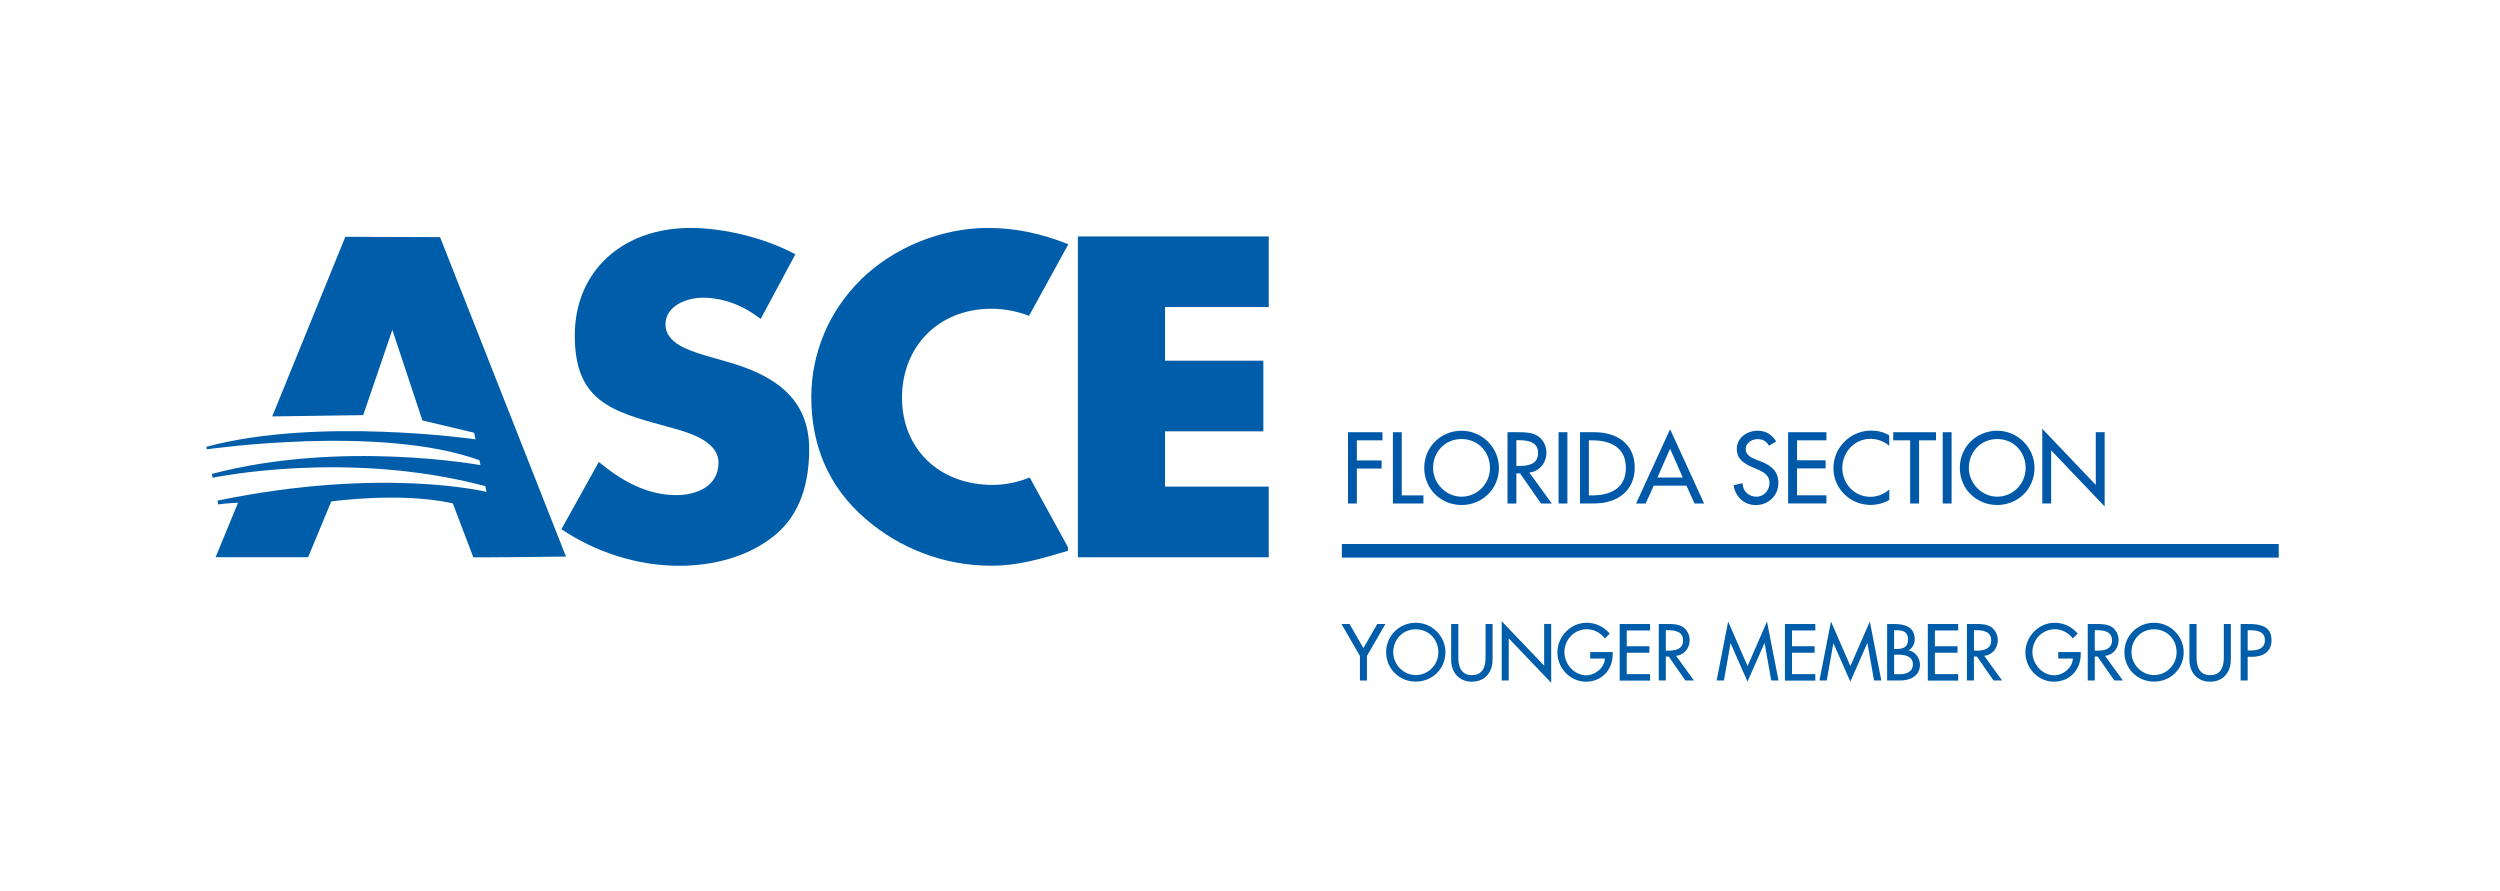 <?xml version="1.0" encoding="UTF-8"?>
<svg id="Outlines" xmlns="http://www.w3.org/2000/svg" version="1.1" viewBox="0 0 366.88 130.77">
  <!-- Generator: Adobe Illustrator 29.8.2, SVG Export Plug-In . SVG Version: 2.1.1 Build 3)  -->
  <defs>
    <style>
      .st0 {
        fill: none;
        stroke: #0058a9;
        stroke-width: 2px;
      }

      .st1 {
        fill: #005daa;
      }

      .st2 {
        fill: #0058a9;
      }
    </style>
  </defs>
  <g>
    <path class="st1" d="M106.6,53.06l-3.26-.94c-2.22-.69-5.68-1.75-5.68-4.5s3.13-3.93,5.48-3.93c3.13,0,6.13,1.25,8.49,3.12l5.09-9.49c-4.37-2.37-10.44-3.87-15.4-3.87-9.86,0-16.97,6.24-16.97,15.79s5.29,11.12,13.32,13.3c2.74.75,7.77,1.93,7.77,5.37s-3.2,4.75-6.2,4.75c-4.37,0-8.16-2.19-11.36-4.87l-5.49,9.87c5.03,3.37,11.1,5.37,17.3,5.37,4.96,0,10.12-1.31,13.97-4.44,3.92-3.18,5.09-7.99,5.09-12.67,0-7.62-5.29-10.93-12.14-12.86"/>
    <path class="st1" d="M126.31,41.07c-4.7,4.62-7.25,10.8-7.25,17.23,0,6.99,2.48,13.11,7.9,17.79,5.09,4.43,11.62,6.93,18.47,6.93,3.98,0,7.05-.94,11.29-2.19v-.54l-5.61-10.22c-1.72.69-3.57,1.09-5.42,1.09-7.96,0-13.32-5.37-13.32-12.8s5.29-13.05,13.12-13.05c1.91,0,3.79.37,5.52,1.04l5.71-10.39v-.14c-3.79-1.5-7.57-2.37-11.69-2.37-6.92,0-13.9,2.87-18.74,7.62"/>
    <path class="st1" d="M69.46,81.78c-.48.06,13.6-.1,13.6-.1l-18.48-46.88-13.9-.05-10.73,26.36,13.35-.19,4.28-12.51,4.41,13.29,7.58,1.8.22.97s-23.13-3.33-39.51,1.1l.08.37s25.42-3.69,40,1.6l.15.72s-20.37-3.74-39.42,1.29c.1.49.12.56.12.56,0,0,19.73-4.17,40,1.23l.04.17.14.67s-15.16-3.73-39.48,1.29l.11.55s1.45-.2,2.91-.24l-3.29,7.99h13.58l3.39-8.18s10.13-1.44,17.84.28"/>
    <polyline class="st1" points="170.97 45.06 170.97 52.93 185.4 52.93 185.4 63.3 170.97 63.3 170.97 71.41 186.19 71.41 186.19 81.78 158.18 81.78 158.18 34.7 186.19 34.7 186.19 45.06"/>
  </g>
  <g>
    <path class="st2" d="M199.12,64.63v2.94h3.63v1.19h-3.63v5.13h-1.3v-10.46h5.06v1.19h-3.76Z"/>
    <path class="st2" d="M205.71,72.7h3.18v1.19h-4.48v-10.46h1.3v9.27Z"/>
    <path class="st2" d="M219.97,68.66c0,3.11-2.46,5.45-5.48,5.45s-5.48-2.34-5.48-5.45,2.48-5.45,5.48-5.45,5.48,2.46,5.48,5.45ZM218.66,68.66c0-2.3-1.72-4.23-4.18-4.23s-4.17,1.93-4.17,4.23,1.91,4.23,4.17,4.23,4.18-1.84,4.18-4.23Z"/>
    <path class="st2" d="M227.73,73.89h-1.58l-3.08-4.42h-.54v4.42h-1.3v-10.46h1.58c.93,0,1.93.01,2.76.49.87.51,1.37,1.5,1.37,2.5,0,1.5-1,2.75-2.51,2.93l3.3,4.55ZM222.53,68.38h.42c1.33,0,2.77-.25,2.77-1.91s-1.55-1.87-2.84-1.87h-.35v3.79Z"/>
    <path class="st2" d="M230.02,73.89h-1.3v-10.46h1.3v10.46Z"/>
    <path class="st2" d="M231.87,63.43h2.16c3.21,0,5.87,1.69,5.87,5.17s-2.61,5.28-5.91,5.28h-2.12v-10.46ZM233.17,72.7h.46c2.66,0,4.97-1,4.97-4.04s-2.3-4.04-4.97-4.04h-.46v8.07Z"/>
    <path class="st2" d="M242.69,71.27l-1.19,2.62h-1.4l4.99-10.9,4.99,10.9h-1.4l-1.19-2.62h-4.8ZM245.09,65.85l-1.86,4.23h3.72l-1.86-4.23Z"/>
    <path class="st2" d="M259.61,65.42c-.39-.65-.89-.98-1.68-.98-.83,0-1.75.57-1.75,1.48,0,.82.8,1.25,1.46,1.5l.75.29c1.48.58,2.59,1.4,2.59,3.15,0,1.9-1.47,3.26-3.34,3.26-1.69,0-3.01-1.25-3.23-2.93l1.32-.28c-.01,1.15.9,1.98,2.02,1.98s1.93-.94,1.93-2.04-.9-1.61-1.8-1.98l-.72-.31c-1.19-.51-2.28-1.19-2.28-2.65,0-1.69,1.5-2.7,3.08-2.7,1.16,0,2.12.57,2.69,1.58l-1.04.62Z"/>
    <path class="st2" d="M262.41,63.43h5.62v1.19h-4.31v2.93h4.19v1.19h-4.19v3.95h4.31v1.19h-5.62v-10.46Z"/>
    <path class="st2" d="M277.25,65.43c-.75-.67-1.78-1.03-2.76-1.03-2.34,0-4.13,1.96-4.13,4.27s1.78,4.24,4.11,4.24c1.03,0,2.01-.39,2.79-1.08v1.54c-.8.47-1.83.73-2.75.73-2.98,0-5.45-2.37-5.45-5.4s2.48-5.51,5.56-5.51c.92,0,1.84.22,2.63.71v1.51Z"/>
    <path class="st2" d="M281.62,73.89h-1.3v-9.27h-2.48v-1.19h6.27v1.19h-2.48v9.27Z"/>
    <path class="st2" d="M286.4,73.89h-1.3v-10.46h1.3v10.46Z"/>
    <path class="st2" d="M298.57,68.66c0,3.11-2.45,5.45-5.48,5.45s-5.48-2.34-5.48-5.45,2.48-5.45,5.48-5.45,5.48,2.46,5.48,5.45ZM297.27,68.66c0-2.3-1.72-4.23-4.17-4.23s-4.17,1.93-4.17,4.23,1.91,4.23,4.17,4.23,4.17-1.84,4.17-4.23Z"/>
    <path class="st2" d="M299.71,62.93l7.85,8.23v-7.73h1.3v10.89l-7.85-8.23v7.79h-1.3v-10.96Z"/>
  </g>
  <line class="st0" x1="334.41" y1="80.83" x2="196.92" y2="80.83"/>
  <g>
    <path class="st1" d="M196.85,91.57h1.19l2.04,3.54,2.04-3.54h1.19l-2.71,4.69v3.61h-1.03v-3.61l-2.71-4.69Z"/>
    <path class="st1" d="M212.12,95.71c0,2.46-1.95,4.32-4.35,4.32s-4.35-1.86-4.35-4.32,1.97-4.32,4.35-4.32,4.35,1.95,4.35,4.32ZM211.08,95.71c0-1.83-1.36-3.36-3.31-3.36s-3.31,1.53-3.31,3.36,1.52,3.36,3.31,3.36,3.31-1.46,3.31-3.36Z"/>
    <path class="st1" d="M214.01,91.57v4.9c0,1.35.41,2.61,2,2.61s2-1.25,2-2.61v-4.9h1.03v5.25c0,1.83-1.13,3.22-3.04,3.22s-3.04-1.4-3.04-3.22v-5.25h1.03Z"/>
    <path class="st1" d="M220.38,91.17l6.23,6.52v-6.13h1.03v8.64l-6.23-6.52v6.18h-1.03v-8.69Z"/>
    <path class="st1" d="M236.67,95.68v.33c0,2.28-1.61,4.03-3.93,4.03s-4.19-2-4.19-4.3,1.91-4.35,4.3-4.35c1.29,0,2.56.58,3.38,1.61l-.73.69c-.59-.81-1.59-1.35-2.61-1.35-1.86,0-3.31,1.51-3.31,3.37,0,1.74,1.43,3.39,3.22,3.39,1.29,0,2.67-1.11,2.72-2.46h-2.15v-.95h3.29Z"/>
    <path class="st1" d="M237.69,91.57h4.46v.95h-3.42v2.32h3.32v.95h-3.32v3.14h3.42v.95h-4.46v-8.29Z"/>
    <path class="st1" d="M248.58,99.86h-1.25l-2.44-3.51h-.43v3.51h-1.03v-8.29h1.25c.74,0,1.53.01,2.19.38.69.41,1.09,1.19,1.09,1.98,0,1.19-.79,2.18-1.99,2.32l2.62,3.61ZM244.46,95.49h.33c1.06,0,2.2-.2,2.2-1.52s-1.23-1.49-2.25-1.49h-.28v3Z"/>
    <path class="st1" d="M253.98,94.38h-.02l-.97,5.48h-1.07l1.69-8.65,2.85,6.54,2.85-6.54,1.69,8.65h-1.07l-.97-5.48h-.02l-2.49,5.65-2.49-5.65Z"/>
    <path class="st1" d="M261.94,91.57h4.46v.95h-3.42v2.32h3.32v.95h-3.32v3.14h3.42v.95h-4.46v-8.29Z"/>
    <path class="st1" d="M269.07,94.38h-.02l-.97,5.48h-1.07l1.69-8.65,2.85,6.54,2.85-6.54,1.69,8.65h-1.07l-.97-5.48h-.02l-2.49,5.65-2.49-5.65Z"/>
    <path class="st1" d="M276.94,91.57h1.01c1.56,0,3.04.41,3.04,2.28,0,.6-.33,1.31-.89,1.57v.02c.98.18,1.66,1.13,1.66,2.1,0,1.66-1.42,2.32-2.88,2.32h-1.94v-8.29ZM277.97,95.24h.26c.98,0,1.78-.2,1.78-1.39s-.79-1.36-1.76-1.36h-.29v2.75ZM277.97,98.94h.79c.96,0,1.96-.29,1.96-1.46s-1.19-1.41-2.11-1.41h-.64v2.87Z"/>
    <path class="st1" d="M282.91,91.57h4.46v.95h-3.42v2.32h3.32v.95h-3.32v3.14h3.42v.95h-4.46v-8.29Z"/>
    <path class="st1" d="M293.8,99.86h-1.25l-2.44-3.51h-.43v3.51h-1.03v-8.29h1.25c.74,0,1.53.01,2.19.38.69.41,1.09,1.19,1.09,1.98,0,1.19-.79,2.18-1.99,2.32l2.62,3.61ZM289.68,95.49h.33c1.06,0,2.2-.2,2.2-1.52s-1.23-1.49-2.25-1.49h-.28v3Z"/>
    <path class="st1" d="M305.35,95.68v.33c0,2.28-1.61,4.03-3.93,4.03s-4.19-2-4.19-4.3,1.91-4.35,4.3-4.35c1.29,0,2.56.58,3.38,1.61l-.73.69c-.59-.81-1.59-1.35-2.61-1.35-1.86,0-3.31,1.51-3.31,3.37,0,1.74,1.43,3.39,3.22,3.39,1.29,0,2.67-1.11,2.72-2.46h-2.15v-.95h3.29Z"/>
    <path class="st1" d="M311.53,99.86h-1.25l-2.44-3.51h-.43v3.51h-1.03v-8.29h1.25c.74,0,1.53.01,2.19.38.69.41,1.09,1.19,1.09,1.98,0,1.19-.79,2.18-1.99,2.32l2.62,3.61ZM307.41,95.49h.33c1.06,0,2.2-.2,2.2-1.52s-1.23-1.49-2.25-1.49h-.28v3Z"/>
    <path class="st1" d="M320.46,95.71c0,2.46-1.95,4.32-4.35,4.32s-4.35-1.86-4.35-4.32,1.97-4.32,4.35-4.32,4.35,1.95,4.35,4.32ZM319.42,95.71c0-1.83-1.36-3.36-3.31-3.36s-3.31,1.53-3.31,3.36,1.52,3.36,3.31,3.36,3.31-1.46,3.31-3.36Z"/>
    <path class="st1" d="M322.35,91.57v4.9c0,1.35.41,2.61,2,2.61s2-1.25,2-2.61v-4.9h1.03v5.25c0,1.83-1.13,3.22-3.04,3.22s-3.04-1.4-3.04-3.22v-5.25h1.03Z"/>
    <path class="st1" d="M329.85,99.86h-1.03v-8.29h1.19c2.55,0,3.34.88,3.34,2.4,0,1.75-1.33,2.42-2.91,2.42h-.59v3.48ZM329.85,95.46h.33c1.06,0,2.2-.2,2.2-1.52s-1.23-1.45-2.25-1.45h-.28v2.97Z"/>
  </g>
</svg>